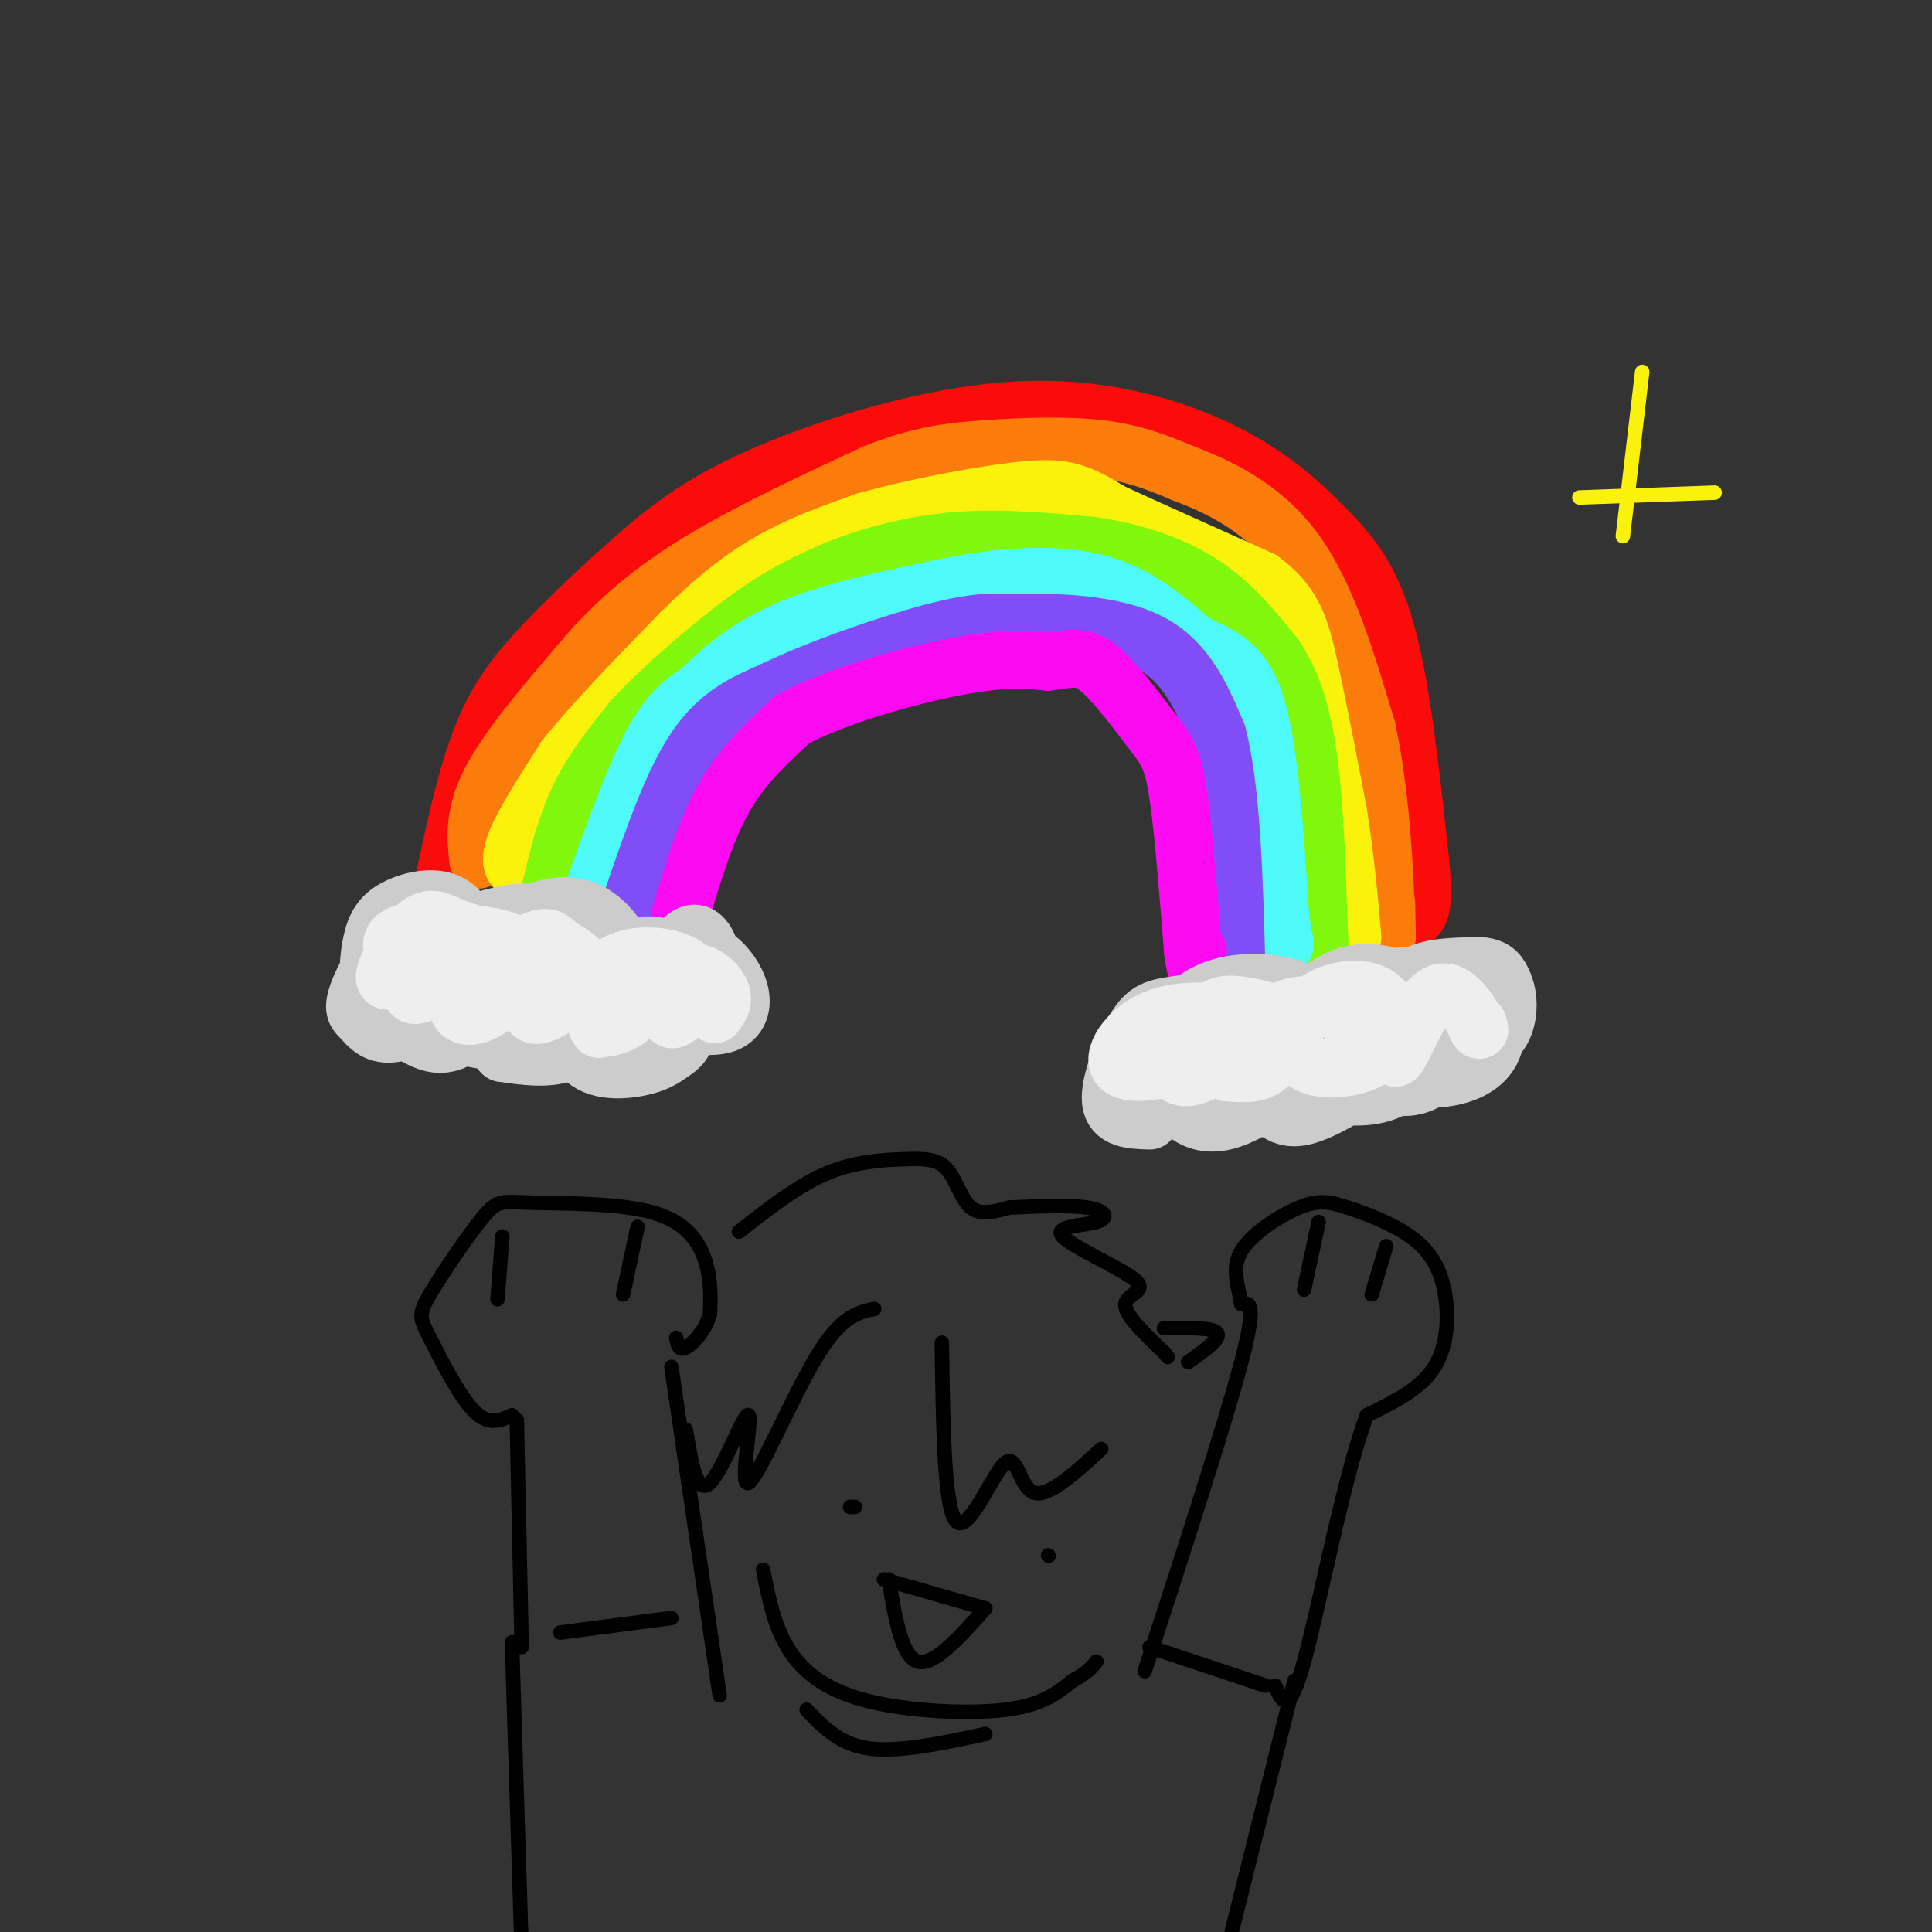 <svg viewBox='0 0 400 400' version='1.1' xmlns='http://www.w3.org/2000/svg' xmlns:xlink='http://www.w3.org/1999/xlink'><rect x="0" y="0" width="400" height="400" fill="#333333" stroke="none"/><g fill='none' stroke='rgb(253,10,10)' stroke-width='12' stroke-linecap='round' stroke-linejoin='round'><path d='M92,182c2.356,-10.967 4.711,-21.934 8,-30c3.289,-8.066 7.511,-13.233 13,-19c5.489,-5.767 12.244,-12.136 19,-18c6.756,-5.864 13.513,-11.224 27,-17c13.487,-5.776 33.705,-11.968 51,-13c17.295,-1.032 31.667,3.094 42,8c10.333,4.906 16.628,10.590 22,16c5.372,5.410 9.821,10.546 13,22c3.179,11.454 5.090,29.227 7,47'/><path d='M294,178c1.000,9.833 0.000,10.917 -1,12'/></g>
<g fill='none' stroke='rgb(251,123,11)' stroke-width='12' stroke-linecap='round' stroke-linejoin='round'><path d='M99,178c-0.500,-4.833 -1.000,-9.667 3,-17c4.000,-7.333 12.500,-17.167 21,-27'/><path d='M123,134c7.089,-7.667 14.311,-13.333 24,-19c9.689,-5.667 21.844,-11.333 34,-17'/><path d='M181,98c9.238,-3.702 15.333,-4.458 23,-5c7.667,-0.542 16.905,-0.869 24,0c7.095,0.869 12.048,2.935 17,5'/><path d='M245,98c7.089,2.689 16.311,6.911 23,16c6.689,9.089 10.844,23.044 15,37'/><path d='M283,151c3.222,14.822 3.778,33.378 4,40c0.222,6.622 0.111,1.311 0,-4'/></g>
<g fill='none' stroke='rgb(251,242,11)' stroke-width='12' stroke-linecap='round' stroke-linejoin='round'><path d='M110,179c-1.044,0.711 -2.089,1.422 -3,1c-0.911,-0.422 -1.689,-1.978 0,-6c1.689,-4.022 5.844,-10.511 10,-17'/><path d='M117,157c5.667,-7.167 14.833,-16.583 24,-26'/><path d='M141,131c7.111,-7.022 12.889,-11.578 19,-15c6.111,-3.422 12.556,-5.711 19,-8'/><path d='M179,108c8.762,-2.548 21.167,-4.917 29,-6c7.833,-1.083 11.095,-0.881 14,0c2.905,0.881 5.452,2.440 8,4'/><path d='M230,106c6.500,3.000 18.750,8.500 31,14'/><path d='M261,120c6.778,4.844 8.222,9.956 10,18c1.778,8.044 3.889,19.022 6,30'/><path d='M277,168c1.500,9.333 2.250,17.667 3,26'/></g>
<g fill='none' stroke='rgb(128,247,11)' stroke-width='12' stroke-linecap='round' stroke-linejoin='round'><path d='M114,184c1.583,-6.583 3.167,-13.167 6,-19c2.833,-5.833 6.917,-10.917 11,-16'/><path d='M131,149c6.244,-6.711 16.356,-15.489 24,-21c7.644,-5.511 12.822,-7.756 18,-10'/><path d='M173,118c7.111,-2.933 15.889,-5.267 25,-6c9.111,-0.733 18.556,0.133 28,1'/><path d='M226,113c8.800,1.267 16.800,3.933 23,8c6.200,4.067 10.600,9.533 15,15'/><path d='M264,136c3.800,5.756 5.800,12.644 7,22c1.200,9.356 1.600,21.178 2,33'/><path d='M273,191c0.333,6.500 0.167,6.250 0,6'/></g>
<g fill='none' stroke='rgb(77,249,249)' stroke-width='12' stroke-linecap='round' stroke-linejoin='round'><path d='M123,184c4.167,-11.583 8.333,-23.167 12,-30c3.667,-6.833 6.833,-8.917 10,-11'/><path d='M145,143c4.222,-4.200 9.778,-9.200 19,-13c9.222,-3.800 22.111,-6.400 35,-9'/><path d='M199,121c11.044,-1.933 21.156,-2.267 29,0c7.844,2.267 13.422,7.133 19,12'/><path d='M247,133c5.622,2.844 10.178,3.956 13,13c2.822,9.044 3.911,26.022 5,43'/><path d='M265,189c1.000,8.167 1.000,7.083 1,6'/></g>
<g fill='none' stroke='rgb(128,77,246)' stroke-width='12' stroke-linecap='round' stroke-linejoin='round'><path d='M131,186c4.083,-11.917 8.167,-23.833 13,-31c4.833,-7.167 10.417,-9.583 16,-12'/><path d='M160,143c9.067,-4.444 23.733,-9.556 33,-12c9.267,-2.444 13.133,-2.222 17,-2'/><path d='M210,129c8.244,-0.267 20.356,0.067 28,4c7.644,3.933 10.822,11.467 14,19'/><path d='M252,152c3.000,11.333 3.500,30.167 4,49'/><path d='M256,201c0.500,8.333 -0.250,4.667 -1,1'/></g>
<g fill='none' stroke='rgb(253,10,243)' stroke-width='12' stroke-linecap='round' stroke-linejoin='round'><path d='M141,189c2.583,-8.667 5.167,-17.333 9,-24c3.833,-6.667 8.917,-11.333 14,-16'/><path d='M164,149c8.889,-4.889 24.111,-9.111 34,-11c9.889,-1.889 14.444,-1.444 19,-1'/><path d='M217,137c4.644,-0.556 6.756,-1.444 10,1c3.244,2.444 7.622,8.222 12,14'/><path d='M239,152c2.844,3.644 3.956,5.756 5,13c1.044,7.244 2.022,19.622 3,32'/><path d='M247,197c0.667,5.333 0.833,2.667 1,0'/></g>
<g fill='none' stroke='rgb(204,204,204)' stroke-width='12' stroke-linecap='round' stroke-linejoin='round'><path d='M238,232c-3.800,-0.128 -7.599,-0.255 -8,-4c-0.401,-3.745 2.598,-11.107 5,-15c2.402,-3.893 4.208,-4.316 9,-5c4.792,-0.684 12.569,-1.628 17,1c4.431,2.628 5.517,8.827 6,12c0.483,3.173 0.365,3.319 -2,5c-2.365,1.681 -6.975,4.897 -11,6c-4.025,1.103 -7.463,0.092 -10,-3c-2.537,-3.092 -4.171,-8.267 -3,-13c1.171,-4.733 5.148,-9.025 10,-11c4.852,-1.975 10.579,-1.631 14,-1c3.421,0.631 4.535,1.551 6,4c1.465,2.449 3.279,6.429 2,10c-1.279,3.571 -5.651,6.735 -9,8c-3.349,1.265 -5.674,0.633 -8,0'/><path d='M256,226c-2.543,0.124 -4.899,0.433 -7,-1c-2.101,-1.433 -3.946,-4.608 -4,-8c-0.054,-3.392 1.682,-7.000 7,-9c5.318,-2.000 14.218,-2.393 21,-1c6.782,1.393 11.445,4.573 14,7c2.555,2.427 3.000,4.103 0,7c-3.000,2.897 -9.446,7.017 -14,9c-4.554,1.983 -7.216,1.829 -10,-1c-2.784,-2.829 -5.690,-8.334 -4,-13c1.690,-4.666 7.976,-8.493 14,-11c6.024,-2.507 11.784,-3.695 16,-2c4.216,1.695 6.887,6.271 8,9c1.113,2.729 0.668,3.610 -1,6c-1.668,2.390 -4.561,6.290 -9,8c-4.439,1.710 -10.426,1.230 -14,-1c-3.574,-2.230 -4.735,-6.208 -5,-9c-0.265,-2.792 0.368,-4.396 1,-6'/><path d='M269,210c1.736,-2.763 5.577,-6.669 10,-8c4.423,-1.331 9.427,-0.087 14,2c4.573,2.087 8.716,5.015 9,9c0.284,3.985 -3.291,9.025 -7,11c-3.709,1.975 -7.552,0.884 -10,-1c-2.448,-1.884 -3.500,-4.560 -3,-8c0.500,-3.440 2.553,-7.642 4,-10c1.447,-2.358 2.287,-2.870 6,-3c3.713,-0.130 10.300,0.122 14,3c3.700,2.878 4.513,8.383 3,12c-1.513,3.617 -5.353,5.348 -9,6c-3.647,0.652 -7.101,0.226 -9,-2c-1.899,-2.226 -2.242,-6.253 -2,-10c0.242,-3.747 1.069,-7.213 4,-9c2.931,-1.787 7.965,-1.893 13,-2'/><path d='M306,200c3.042,0.068 4.149,1.237 5,3c0.851,1.763 1.448,4.121 1,7c-0.448,2.879 -1.940,6.278 -7,7c-5.060,0.722 -13.689,-1.235 -18,-2c-4.311,-0.765 -4.303,-0.338 -4,-2c0.303,-1.662 0.900,-5.413 1,-5c0.100,0.413 -0.298,4.991 -5,7c-4.702,2.009 -13.707,1.450 -18,0c-4.293,-1.450 -3.872,-3.791 -3,-5c0.872,-1.209 2.196,-1.287 3,0c0.804,1.287 1.087,3.939 -1,5c-2.087,1.061 -6.543,0.530 -11,0'/><path d='M86,205c-1.144,2.283 -2.289,4.566 -4,5c-1.711,0.434 -3.990,-0.980 -5,-4c-1.010,-3.020 -0.752,-7.647 0,-11c0.752,-3.353 1.997,-5.431 5,-7c3.003,-1.569 7.762,-2.630 11,-1c3.238,1.630 4.953,5.950 5,10c0.047,4.050 -1.575,7.830 -5,11c-3.425,3.170 -8.654,5.730 -12,6c-3.346,0.270 -4.811,-1.749 -6,-3c-1.189,-1.251 -2.103,-1.733 -1,-5c1.103,-3.267 4.224,-9.319 9,-12c4.776,-2.681 11.209,-1.991 16,0c4.791,1.991 7.940,5.283 7,9c-0.940,3.717 -5.970,7.858 -11,12'/><path d='M95,215c-3.324,1.981 -6.134,0.935 -8,0c-1.866,-0.935 -2.788,-1.758 -3,-4c-0.212,-2.242 0.288,-5.904 1,-9c0.712,-3.096 1.637,-5.628 6,-8c4.363,-2.372 12.162,-4.586 16,-5c3.838,-0.414 3.713,0.973 5,2c1.287,1.027 3.984,1.696 4,6c0.016,4.304 -2.651,12.243 -4,16c-1.349,3.757 -1.381,3.330 -5,3c-3.619,-0.330 -10.827,-0.564 -14,-3c-3.173,-2.436 -2.312,-7.075 0,-11c2.312,-3.925 6.074,-7.134 11,-10c4.926,-2.866 11.016,-5.387 16,-4c4.984,1.387 8.862,6.681 10,11c1.138,4.319 -0.463,7.663 -3,11c-2.537,3.337 -6.011,6.668 -10,8c-3.989,1.332 -8.495,0.666 -13,0'/><path d='M104,218c-2.673,-2.421 -2.857,-8.472 1,-13c3.857,-4.528 11.755,-7.532 18,-8c6.245,-0.468 10.838,1.602 14,5c3.162,3.398 4.893,8.126 5,11c0.107,2.874 -1.408,3.894 -3,5c-1.592,1.106 -3.259,2.299 -7,3c-3.741,0.701 -9.557,0.909 -12,-3c-2.443,-3.909 -1.515,-11.935 0,-16c1.515,-4.065 3.615,-4.169 7,-5c3.385,-0.831 8.056,-2.390 12,0c3.944,2.390 7.163,8.728 7,12c-0.163,3.272 -3.707,3.479 -6,4c-2.293,0.521 -3.336,1.356 -5,0c-1.664,-1.356 -3.948,-4.904 -4,-8c-0.052,-3.096 2.128,-5.742 5,-7c2.872,-1.258 6.436,-1.129 10,-1'/><path d='M146,197c3.154,1.229 6.040,4.802 7,8c0.960,3.198 -0.005,6.020 -3,7c-2.995,0.980 -8.021,0.116 -11,-1c-2.979,-1.116 -3.912,-2.485 -3,-6c0.912,-3.515 3.669,-9.177 6,-11c2.331,-1.823 4.238,0.193 5,3c0.762,2.807 0.381,6.403 0,10'/></g>
<g fill='none' stroke='rgb(238,238,238)' stroke-width='12' stroke-linecap='round' stroke-linejoin='round'><path d='M88,196c-1.130,1.776 -2.261,3.552 -4,3c-1.739,-0.552 -4.088,-3.431 -2,-5c2.088,-1.569 8.613,-1.828 8,1c-0.613,2.828 -8.363,8.743 -10,8c-1.637,-0.743 2.837,-8.144 6,-11c3.163,-2.856 5.013,-1.168 8,0c2.987,1.168 7.112,1.814 5,5c-2.112,3.186 -10.461,8.910 -13,9c-2.539,0.090 0.730,-5.455 4,-11'/><path d='M90,195c2.777,-2.120 7.721,-1.919 12,-1c4.279,0.919 7.893,2.555 7,6c-0.893,3.445 -6.293,8.698 -10,10c-3.707,1.302 -5.722,-1.349 -3,-5c2.722,-3.651 10.181,-8.303 14,-10c3.819,-1.697 3.997,-0.439 6,1c2.003,1.439 5.829,3.061 5,6c-0.829,2.939 -6.313,7.197 -9,8c-2.687,0.803 -2.576,-1.848 -2,-4c0.576,-2.152 1.618,-3.804 6,-4c4.382,-0.196 12.103,1.062 15,3c2.897,1.938 0.971,4.554 -1,6c-1.971,1.446 -3.985,1.723 -6,2'/><path d='M124,213c-1.349,-1.617 -1.723,-6.659 0,-10c1.723,-3.341 5.542,-4.982 10,-5c4.458,-0.018 9.554,1.586 10,5c0.446,3.414 -3.757,8.637 -5,8c-1.243,-0.637 0.473,-7.133 3,-9c2.527,-1.867 5.865,0.895 7,3c1.135,2.105 0.068,3.552 -1,5'/><path d='M238,216c3.971,1.286 7.943,2.572 6,4c-1.943,1.428 -9.800,2.999 -12,1c-2.200,-1.999 1.258,-7.566 7,-10c5.742,-2.434 13.768,-1.733 17,0c3.232,1.733 1.672,4.498 -1,7c-2.672,2.502 -6.454,4.742 -9,5c-2.546,0.258 -3.857,-1.467 -3,-4c0.857,-2.533 3.881,-5.873 6,-8c2.119,-2.127 3.333,-3.042 6,-3c2.667,0.042 6.787,1.042 9,2c2.213,0.958 2.519,1.873 2,4c-0.519,2.127 -1.863,5.465 -4,7c-2.137,1.535 -5.069,1.268 -8,1'/><path d='M254,222c0.337,-2.452 5.179,-9.082 10,-12c4.821,-2.918 9.622,-2.123 14,0c4.378,2.123 8.335,5.575 7,8c-1.335,2.425 -7.960,3.824 -12,3c-4.040,-0.824 -5.493,-3.871 -5,-7c0.493,-3.129 2.933,-6.340 7,-8c4.067,-1.660 9.761,-1.768 12,2c2.239,3.768 1.023,11.412 2,11c0.977,-0.412 4.148,-8.880 7,-12c2.852,-3.120 5.386,-0.891 7,1c1.614,1.891 2.307,3.446 3,5'/><path d='M306,213c0.500,0.667 0.250,-0.167 0,-1'/></g>
<g fill='none' stroke='rgb(0,0,0)' stroke-width='3' stroke-linecap='round' stroke-linejoin='round'><path d='M106,293c-2.443,1.127 -4.885,2.253 -8,-1c-3.115,-3.253 -6.902,-10.886 -9,-15c-2.098,-4.114 -2.506,-4.709 0,-9c2.506,-4.291 7.926,-12.277 11,-16c3.074,-3.723 3.803,-3.184 10,-3c6.197,0.184 17.861,0.011 25,2c7.139,1.989 9.754,6.140 11,10c1.246,3.860 1.123,7.430 1,11'/><path d='M147,272c-0.867,3.356 -3.533,6.244 -5,7c-1.467,0.756 -1.733,-0.622 -2,-2'/><path d='M104,256c0.000,0.000 -1.000,13.000 -1,13'/><path d='M132,254c0.000,0.000 -3.000,14.000 -3,14'/><path d='M139,283c0.000,0.000 10.000,68.000 10,68'/><path d='M107,294c0.000,0.000 1.000,47.000 1,47'/><path d='M106,340c0.000,0.000 2.000,64.000 2,64'/><path d='M184,327c1.333,8.000 2.667,16.000 6,17c3.333,1.000 8.667,-5.000 14,-11'/><path d='M177,312c0.000,0.000 -1.000,0.000 -1,0'/><path d='M217,322c0.000,0.000 0.100,0.100 0.1,0.1'/><path d='M195,278c0.232,17.226 0.464,34.452 3,37c2.536,2.548 7.375,-9.583 10,-12c2.625,-2.417 3.036,4.881 6,6c2.964,1.119 8.482,-3.940 14,-9'/><path d='M237,346c8.333,-25.667 16.667,-51.333 20,-64c3.333,-12.667 1.667,-12.333 0,-12'/><path d='M257,270c-0.614,-3.819 -2.150,-7.367 0,-11c2.150,-3.633 7.987,-7.349 12,-9c4.013,-1.651 6.202,-1.235 10,0c3.798,1.235 9.203,3.290 13,6c3.797,2.710 5.984,6.076 7,11c1.016,4.924 0.862,11.407 -2,16c-2.862,4.593 -8.431,7.297 -14,10'/><path d='M283,293c-4.800,12.667 -9.800,39.333 -13,51c-3.200,11.667 -4.600,8.333 -6,5'/><path d='M273,253c0.000,0.000 -3.000,14.000 -3,14'/><path d='M287,258c0.000,0.000 -3.000,10.000 -3,10'/><path d='M268,348c0.000,0.000 -13.000,52.000 -13,52'/><path d='M158,325c1.083,5.613 2.167,11.226 5,16c2.833,4.774 7.417,8.708 16,11c8.583,2.292 21.167,2.940 29,2c7.833,-0.940 10.917,-3.470 14,-6'/><path d='M222,348c3.167,-1.667 4.083,-2.833 5,-4'/><path d='M183,327c0.000,0.000 21.000,6.000 21,6'/><path d='M116,338c0.000,0.000 23.000,-3.000 23,-3'/><path d='M238,341c0.000,0.000 24.000,8.000 24,8'/><path d='M167,354c3.417,3.583 6.833,7.167 13,8c6.167,0.833 15.083,-1.083 24,-3'/><path d='M181,271c-3.431,0.729 -6.861,1.458 -12,10c-5.139,8.542 -11.986,24.898 -14,26c-2.014,1.102 0.804,-13.049 0,-14c-0.804,-0.951 -5.230,11.300 -8,14c-2.770,2.700 -3.885,-4.150 -5,-11'/><path d='M153,255c6.041,-4.735 12.083,-9.470 18,-12c5.917,-2.530 11.710,-2.853 16,-3c4.290,-0.147 7.078,-0.116 9,2c1.922,2.116 2.978,6.319 5,8c2.022,1.681 5.011,0.841 8,0'/><path d='M209,250c4.557,-0.169 11.949,-0.592 16,0c4.051,0.592 4.759,2.197 2,3c-2.759,0.803 -8.987,0.803 -7,3c1.987,2.197 12.189,6.592 15,9c2.811,2.408 -1.768,2.831 -2,5c-0.232,2.169 3.884,6.085 8,10'/><path d='M241,280c1.333,1.667 0.667,0.833 0,0'/><path d='M241,275c5.083,-0.083 10.167,-0.167 11,1c0.833,1.167 -2.583,3.583 -6,6'/></g>
<g fill='none' stroke='rgb(251,242,11)' stroke-width='3' stroke-linecap='round' stroke-linejoin='round'><path d='M340,77c0.000,0.000 -4.000,34.000 -4,34'/><path d='M327,103c0.000,0.000 28.000,-1.000 28,-1'/></g>
</svg>